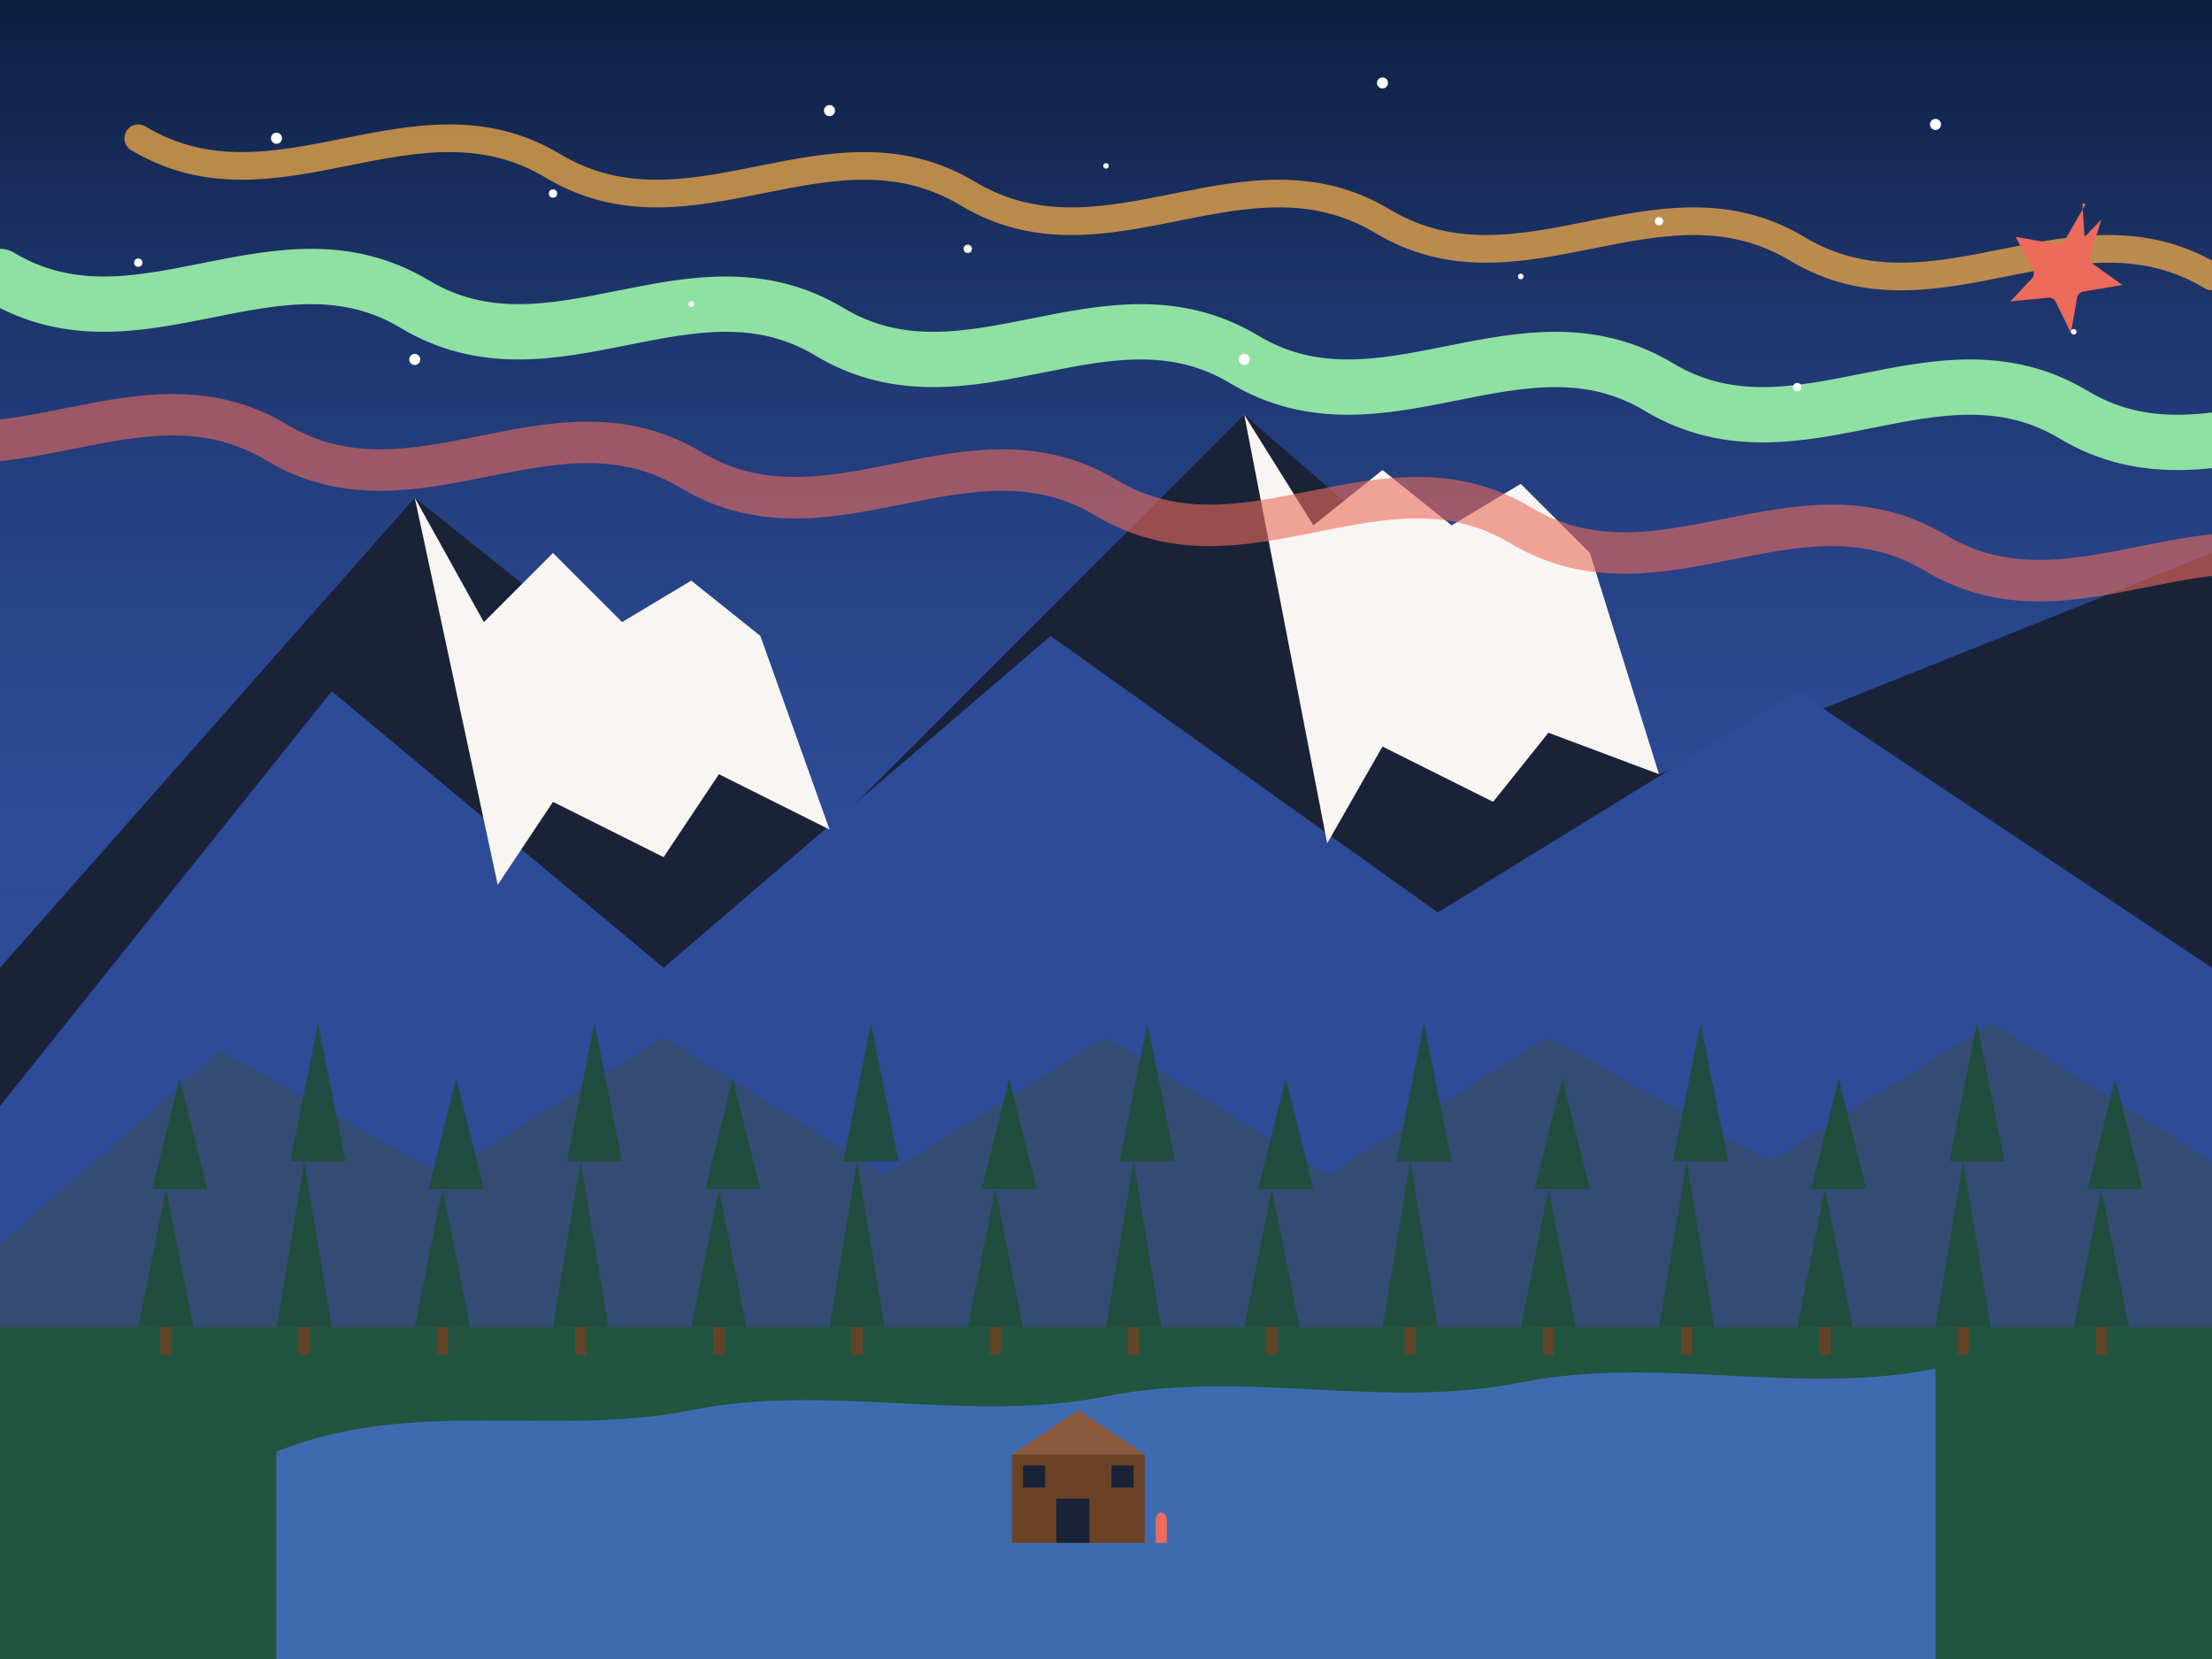 <svg width="800" height="600" viewBox="0 0 800 600" fill="none" xmlns="http://www.w3.org/2000/svg">
  <!-- Sky Background -->
  <rect width="800" height="600" fill="#2D4B97"/>
  <rect width="800" height="600" fill="url(#sky_gradient)"/>
  
  <!-- Mountains -->
  <path d="M0 350L150 180L300 300L450 150L600 280L800 200V600H0V350Z" fill="#1A2238"/>
  <path d="M0 400L120 250L240 350L380 230L520 330L650 250L800 350V600H0V400Z" fill="#2D4B97"/>
  <path d="M0 450L80 380L160 425L240 375L320 425L400 375L480 425L560 375L640 420L720 370L800 420V600H0V450Z" fill="#344C73"/>
  
  <!-- Forest -->
  <path d="M0 480L800 480V600H0V480Z" fill="#22553F"/>
  
  <!-- Snow Caps -->
  <path d="M150 180L175 225L200 200L225 225L250 210L275 230L300 300L260 280L240 310L200 290L180 320L150 180Z" fill="#F8F5F2"/>
  <path d="M450 150L475 190L500 170L525 190L550 175L575 200L600 280L560 265L540 290L500 270L480 305L450 150Z" fill="#F8F5F2"/>
  
  <!-- Lake -->
  <path d="M100 525C150 505 200 520 250 510C300 500 350 515 400 505C450 495 500 510 550 500C600 490 650 505 700 495L700 600H100V525Z" fill="#3E6BB0"/>
  
  <!-- Northern Lights -->
  <path d="M0 100C50 130 100 80 150 110C200 140 250 90 300 120C350 150 400 100 450 130C500 160 550 110 600 140C650 170 700 120 750 150C800 180 850 130 900 160" stroke="#8FE1A3" stroke-width="20" stroke-linecap="round"/>
  <path d="M-50 150C0 180 50 130 100 160C150 190 200 140 250 170C300 200 350 150 400 180C450 210 500 160 550 190C600 220 650 170 700 200C750 230 800 180 850 210" stroke="#ED6B5B" stroke-width="15" stroke-linecap="round" stroke-opacity="0.6"/>
  <path d="M50 50C100 80 150 30 200 60C250 90 300 40 350 70C400 100 450 50 500 80C550 110 600 60 650 90C700 120 750 70 800 100" stroke="#FFB344" stroke-width="10" stroke-linecap="round" stroke-opacity="0.7"/>
  
  <!-- Trees -->
  <g opacity="0.9">
    <!-- Row of trees -->
    <path d="M50 480L60 430L70 480H50Z" fill="#1F4E38"/>
    <path d="M55 430L65 390L75 430H55Z" fill="#1F4E38"/>
    <rect x="58" y="480" width="4" height="10" fill="#6B4226"/>
    
    <path d="M100 480L110 420L120 480H100Z" fill="#1F4E38"/>
    <path d="M105 420L115 370L125 420H105Z" fill="#1F4E38"/>
    <rect x="108" y="480" width="4" height="10" fill="#6B4226"/>
    
    <path d="M150 480L160 430L170 480H150Z" fill="#1F4E38"/>
    <path d="M155 430L165 390L175 430H155Z" fill="#1F4E38"/>
    <rect x="158" y="480" width="4" height="10" fill="#6B4226"/>
    
    <path d="M200 480L210 420L220 480H200Z" fill="#1F4E38"/>
    <path d="M205 420L215 370L225 420H205Z" fill="#1F4E38"/>
    <rect x="208" y="480" width="4" height="10" fill="#6B4226"/>
    
    <path d="M250 480L260 430L270 480H250Z" fill="#1F4E38"/>
    <path d="M255 430L265 390L275 430H255Z" fill="#1F4E38"/>
    <rect x="258" y="480" width="4" height="10" fill="#6B4226"/>
    
    <path d="M300 480L310 420L320 480H300Z" fill="#1F4E38"/>
    <path d="M305 420L315 370L325 420H305Z" fill="#1F4E38"/>
    <rect x="308" y="480" width="4" height="10" fill="#6B4226"/>
    
    <path d="M350 480L360 430L370 480H350Z" fill="#1F4E38"/>
    <path d="M355 430L365 390L375 430H355Z" fill="#1F4E38"/>
    <rect x="358" y="480" width="4" height="10" fill="#6B4226"/>
    
    <path d="M400 480L410 420L420 480H400Z" fill="#1F4E38"/>
    <path d="M405 420L415 370L425 420H405Z" fill="#1F4E38"/>
    <rect x="408" y="480" width="4" height="10" fill="#6B4226"/>
    
    <path d="M450 480L460 430L470 480H450Z" fill="#1F4E38"/>
    <path d="M455 430L465 390L475 430H455Z" fill="#1F4E38"/>
    <rect x="458" y="480" width="4" height="10" fill="#6B4226"/>
    
    <path d="M500 480L510 420L520 480H500Z" fill="#1F4E38"/>
    <path d="M505 420L515 370L525 420H505Z" fill="#1F4E38"/>
    <rect x="508" y="480" width="4" height="10" fill="#6B4226"/>
    
    <path d="M550 480L560 430L570 480H550Z" fill="#1F4E38"/>
    <path d="M555 430L565 390L575 430H555Z" fill="#1F4E38"/>
    <rect x="558" y="480" width="4" height="10" fill="#6B4226"/>
    
    <path d="M600 480L610 420L620 480H600Z" fill="#1F4E38"/>
    <path d="M605 420L615 370L625 420H605Z" fill="#1F4E38"/>
    <rect x="608" y="480" width="4" height="10" fill="#6B4226"/>
    
    <path d="M650 480L660 430L670 480H650Z" fill="#1F4E38"/>
    <path d="M655 430L665 390L675 430H655Z" fill="#1F4E38"/>
    <rect x="658" y="480" width="4" height="10" fill="#6B4226"/>
    
    <path d="M700 480L710 420L720 480H700Z" fill="#1F4E38"/>
    <path d="M705 420L715 370L725 420H705Z" fill="#1F4E38"/>
    <rect x="708" y="480" width="4" height="10" fill="#6B4226"/>
    
    <path d="M750 480L760 430L770 480H750Z" fill="#1F4E38"/>
    <path d="M755 430L765 390L775 430H755Z" fill="#1F4E38"/>
    <rect x="758" y="480" width="4" height="10" fill="#6B4226"/>
  </g>
  
  <!-- Cabin -->
  <g transform="translate(350, 510) scale(0.8)">
    <rect x="20" y="20" width="60" height="40" fill="#6B4226"/>
    <polygon points="20,20 50,0 80,20" fill="#8B5A3C"/>
    <rect x="40" y="40" width="15" height="20" fill="#1A2238"/>
    <rect x="25" y="25" width="10" height="10" fill="#1A2238"/>
    <rect x="65" y="25" width="10" height="10" fill="#1A2238"/>
    <path d="M85 50C85 45 90 45 90 50V60H85V50Z" fill="#ED6B5B"/>
  </g>
  
  <!-- Stars -->
  <g>
    <circle cx="100" cy="50" r="2" fill="white"/>
    <circle cx="200" cy="70" r="1.5" fill="white"/>
    <circle cx="300" cy="40" r="2" fill="white"/>
    <circle cx="400" cy="60" r="1" fill="white"/>
    <circle cx="500" cy="30" r="2" fill="white"/>
    <circle cx="600" cy="80" r="1.5" fill="white"/>
    <circle cx="700" cy="45" r="2" fill="white"/>
    <circle cx="750" cy="120" r="1" fill="white"/>
    <circle cx="650" cy="140" r="1.5" fill="white"/>
    <circle cx="550" cy="100" r="1" fill="white"/>
    <circle cx="450" cy="130" r="2" fill="white"/>
    <circle cx="350" cy="90" r="1.5" fill="white"/>
    <circle cx="250" cy="110" r="1" fill="white"/>
    <circle cx="150" cy="130" r="2" fill="white"/>
    <circle cx="50" cy="95" r="1.5" fill="white"/>
  </g>
  
  <!-- Maple Leaf -->
  <g transform="translate(700, 60) scale(0.4)">
    <path d="M135.712,34.678l-18.67,32.357c-1.558,2.701-4.628,4.145-7.697,3.607l-36.909-6.485l15.618,29.234c1.524,2.857,1.058,6.314-1.167,8.681l-19.233,20.426l34.234-3.29c2.874-0.276,5.624,1.259,6.89,3.85l13.62,27.921l5.622-31.776c0.503-2.845,2.741-5.067,5.588-5.551l35.352-6.013l-26.345-18.814c-2.604-1.86-3.713-5.19-2.752-8.218l10.209-32.204l-15.36,15.857C133.016,29.585,131.176,33.01,135.712,34.678z" fill="#ED6B5B"/>
  </g>
  
  <!-- Gradients -->
  <defs>
    <linearGradient id="sky_gradient" x1="400" y1="0" x2="400" y2="600" gradientUnits="userSpaceOnUse">
      <stop stop-color="#000B1A" stop-opacity="0.7"/>
      <stop offset="0.5" stop-color="#2D4B97" stop-opacity="0.3"/>
      <stop offset="1" stop-color="#2D4B97" stop-opacity="0"/>
    </linearGradient>
  </defs>
</svg>
